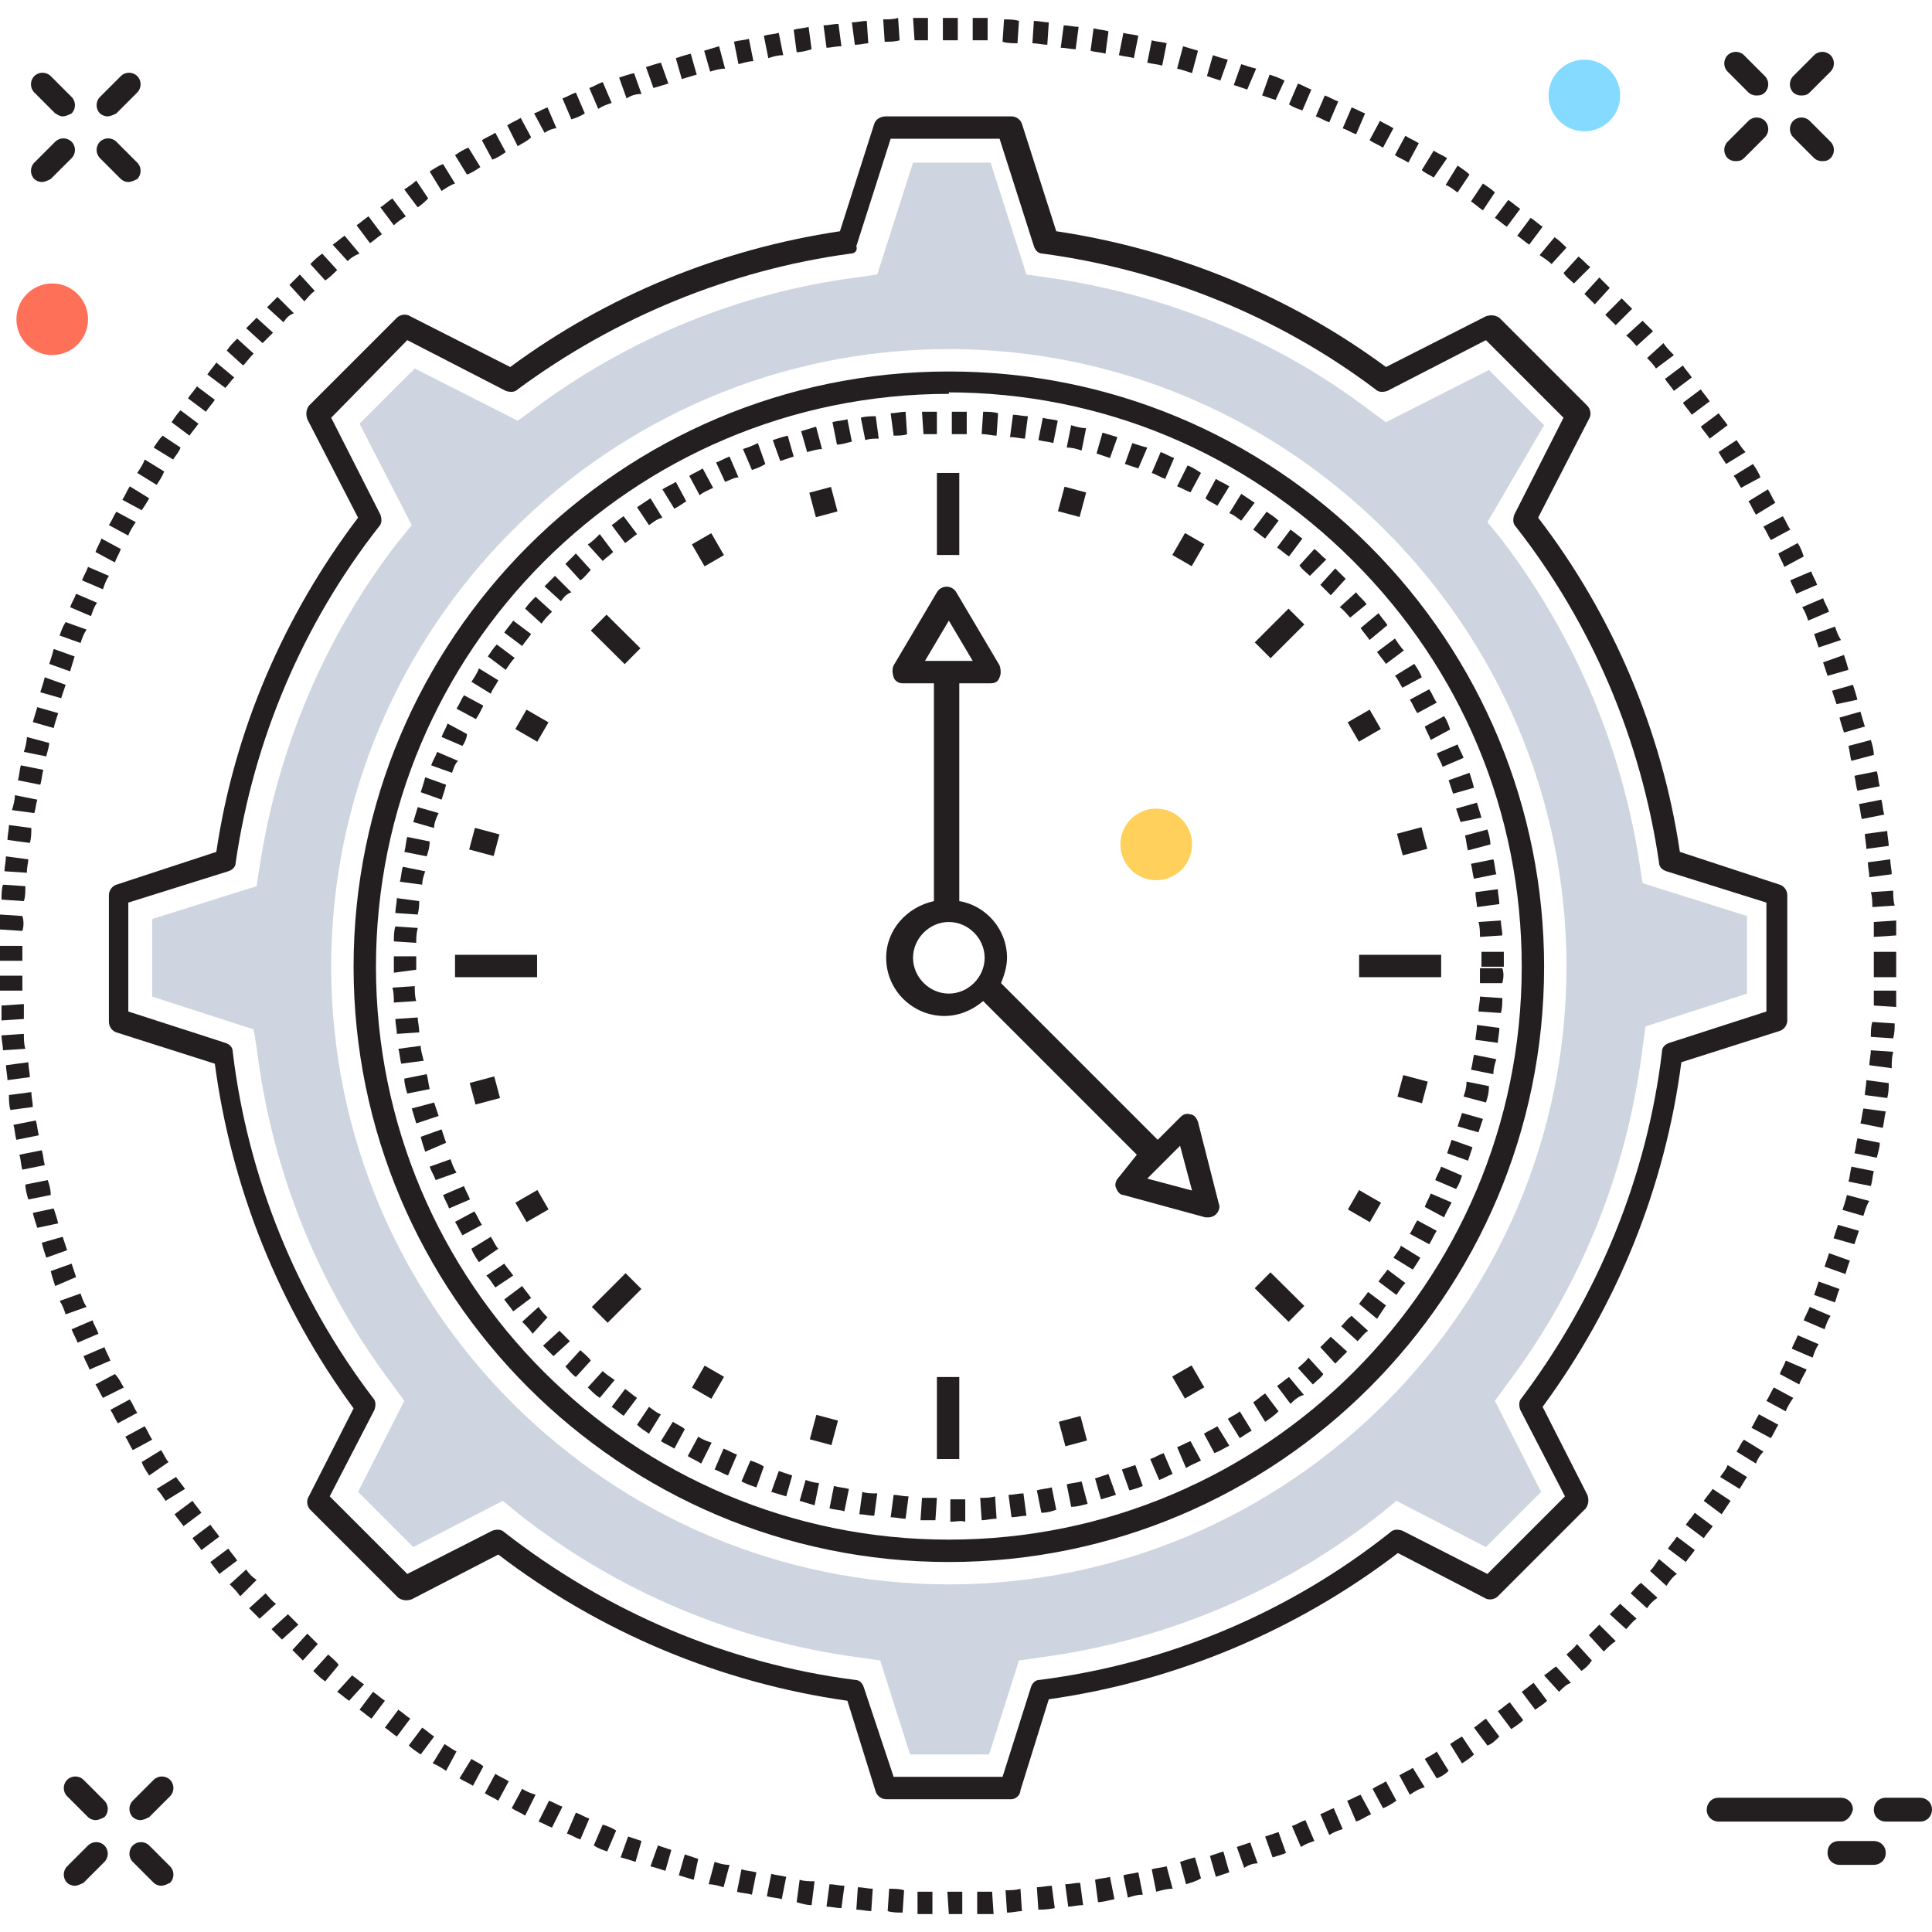 <?xml version="1.0" encoding="utf-8"?>
<!-- Generator: Adobe Illustrator 18.0.0, SVG Export Plug-In . SVG Version: 6.00 Build 0)  -->
<!DOCTYPE svg PUBLIC "-//W3C//DTD SVG 1.1//EN" "http://www.w3.org/Graphics/SVG/1.1/DTD/svg11.dtd">
<svg version="1.1" id="Layer_1" xmlns="http://www.w3.org/2000/svg" xmlns:xlink="http://www.w3.org/1999/xlink" x="0px" y="0px"
	 viewBox="0 0 129.5 129.5" enable-background="new 0 0 129.5 129.5" xml:space="preserve">
<g>
	<g>
		<g>
			<g>
				<path fill="#231F20" d="M120.7,6.4c-0.2,0-0.4-0.1-0.5-0.2c-0.3-0.3-0.3-0.8,0-1.1l1.4-1.4c0.3-0.3,0.8-0.3,1.1,0
					c0.3,0.3,0.3,0.8,0,1.1l-1.4,1.4C121.1,6.4,120.9,6.4,120.7,6.4z"/>
			</g>
			<g>
				<path fill="#231F20" d="M116.3,10.8c-0.2,0-0.4-0.1-0.5-0.2c-0.3-0.3-0.3-0.8,0-1.1l1.4-1.4c0.3-0.3,0.8-0.3,1.1,0
					c0.3,0.3,0.3,0.8,0,1.1l-1.4,1.4C116.7,10.8,116.5,10.8,116.3,10.8z"/>
			</g>
			<g>
				<path fill="#231F20" d="M122.1,10.8c-0.2,0-0.4-0.1-0.5-0.2l-1.4-1.4c-0.3-0.3-0.3-0.8,0-1.1c0.3-0.3,0.8-0.3,1.1,0l1.4,1.4
					c0.3,0.3,0.3,0.8,0,1.1C122.5,10.8,122.3,10.8,122.1,10.8z"/>
			</g>
			<g>
				<path fill="#231F20" d="M117.7,6.4c-0.2,0-0.4-0.1-0.5-0.2l-1.4-1.4c-0.3-0.3-0.3-0.8,0-1.1c0.3-0.3,0.8-0.3,1.1,0l1.4,1.4
					c0.3,0.3,0.3,0.8,0,1.1C118.1,6.4,117.9,6.4,117.7,6.4z"/>
			</g>
		</g>
		<g>
			<g>
				<path fill="#231F20" d="M9.4,122c-0.2,0-0.4-0.1-0.5-0.2c-0.3-0.3-0.3-0.8,0-1.1l1.4-1.4c0.3-0.3,0.8-0.3,1.1,0
					c0.3,0.3,0.3,0.8,0,1.1l-1.4,1.4C9.8,121.9,9.6,122,9.4,122z"/>
			</g>
			<g>
				<path fill="#231F20" d="M5,126.4c-0.2,0-0.4-0.1-0.5-0.2c-0.3-0.3-0.3-0.8,0-1.1l1.4-1.4c0.3-0.3,0.8-0.3,1.1,0
					c0.3,0.3,0.3,0.8,0,1.1l-1.4,1.4C5.4,126.3,5.2,126.4,5,126.4z"/>
			</g>
			<g>
				<path fill="#231F20" d="M10.8,126.4c-0.2,0-0.4-0.1-0.5-0.2l-1.4-1.4c-0.3-0.3-0.3-0.8,0-1.1c0.3-0.3,0.8-0.3,1.1,0l1.4,1.4
					c0.3,0.3,0.3,0.8,0,1.1C11.2,126.3,11,126.4,10.8,126.4z"/>
			</g>
			<g>
				<path fill="#231F20" d="M6.4,122c-0.2,0-0.4-0.1-0.5-0.2l-1.4-1.4c-0.3-0.3-0.3-0.8,0-1.1c0.3-0.3,0.8-0.3,1.1,0l1.4,1.4
					c0.3,0.3,0.3,0.8,0,1.1C6.8,121.9,6.6,122,6.4,122z"/>
			</g>
		</g>
		<g>
			<g>
				<path fill="#231F20" d="M7.2,7.8C7,7.8,6.8,7.7,6.7,7.6c-0.3-0.3-0.3-0.8,0-1.1l1.4-1.4c0.3-0.3,0.8-0.3,1.1,0
					c0.3,0.3,0.3,0.8,0,1.1L7.8,7.6C7.6,7.7,7.4,7.8,7.2,7.8z"/>
			</g>
			<g>
				<path fill="#231F20" d="M2.8,12.2c-0.2,0-0.4-0.1-0.5-0.2c-0.3-0.3-0.3-0.8,0-1.1l1.4-1.4c0.3-0.3,0.8-0.3,1.1,0
					c0.3,0.3,0.3,0.8,0,1.1L3.4,12C3.2,12.1,3,12.2,2.8,12.2z"/>
			</g>
			<g>
				<path fill="#231F20" d="M8.6,12.2c-0.2,0-0.4-0.1-0.5-0.2l-1.4-1.4c-0.3-0.3-0.3-0.8,0-1.1c0.3-0.3,0.8-0.3,1.1,0l1.4,1.4
					c0.3,0.3,0.3,0.8,0,1.1C9,12.1,8.8,12.2,8.6,12.2z"/>
			</g>
			<g>
				<path fill="#231F20" d="M4.2,7.8C4,7.8,3.9,7.7,3.7,7.6L2.3,6.2C2,5.9,2,5.4,2.3,5.1c0.3-0.3,0.8-0.3,1.1,0l1.4,1.4
					c0.3,0.3,0.3,0.8,0,1.1C4.6,7.7,4.4,7.8,4.2,7.8z"/>
			</g>
		</g>
		<g>
			<circle fill="#84DBFF" cx="106.2" cy="6.4" r="2.4"/>
		</g>
		<g>
			<circle fill="#FF7058" cx="3.5" cy="21.4" r="2.4"/>
		</g>
		<g>
			<circle fill="#FFD05B" cx="77.5" cy="56.6" r="2.4"/>
		</g>
		<g>
			<g>
				<g>
					<path fill="#231F20" d="M123.4,122.1h-8.2c-0.4,0-0.8-0.3-0.8-0.8c0-0.4,0.3-0.8,0.8-0.8h8.2c0.4,0,0.8,0.3,0.8,0.8
						C124.1,121.7,123.8,122.1,123.4,122.1z"/>
				</g>
				<g>
					<path fill="#231F20" d="M128.7,122.1h-2.3c-0.4,0-0.8-0.3-0.8-0.8c0-0.4,0.3-0.8,0.8-0.8h2.3c0.4,0,0.8,0.3,0.8,0.8
						C129.5,121.7,129.2,122.1,128.7,122.1z"/>
				</g>
				<g>
					<path fill="#231F20" d="M125.6,125h-2.3c-0.4,0-0.8-0.3-0.8-0.8s0.3-0.8,0.8-0.8h2.3c0.4,0,0.8,0.3,0.8,0.8S126,125,125.6,125z
						"/>
				</g>
			</g>
		</g>
		<g>
			<path fill="#231F20" d="M63.7,102l0-1.5c0.3,0,0.7,0,1,0l0,1.5C64.4,101.9,64.1,102,63.7,102z M62.7,101.9c-0.3,0-0.7,0-1,0
				l0.1-1.5c0.3,0,0.7,0,1,0L62.7,101.9z M65.8,101.9l-0.1-1.5c0.3,0,0.7,0,1-0.1l0.1,1.5C66.4,101.8,66.1,101.9,65.8,101.9z
				 M60.7,101.8c-0.3,0-0.7-0.1-1-0.1l0.2-1.5c0.3,0,0.6,0.1,1,0.1L60.7,101.8z M67.8,101.7l-0.2-1.5c0.3,0,0.7-0.1,1-0.1l0.2,1.5
				C68.5,101.6,68.1,101.7,67.8,101.7z M58.6,101.6c-0.3,0-0.7-0.1-1-0.1l0.2-1.5c0.3,0.1,0.6,0.1,1,0.1L58.6,101.6z M69.8,101.4
				l-0.3-1.5c0.3-0.1,0.6-0.1,1-0.2l0.3,1.5C70.5,101.3,70.2,101.4,69.8,101.4z M56.6,101.3c-0.3-0.1-0.7-0.1-1-0.2l0.3-1.5
				c0.3,0.1,0.6,0.1,1,0.2L56.6,101.3z M71.8,101l-0.3-1.5c0.3-0.1,0.6-0.1,1-0.2l0.4,1.5C72.5,100.9,72.2,101,71.8,101z
				 M54.6,100.9c-0.3-0.1-0.7-0.2-1-0.3l0.4-1.4c0.3,0.1,0.6,0.2,0.9,0.2L54.6,100.9z M73.8,100.5l-0.4-1.4c0.3-0.1,0.6-0.2,0.9-0.3
				l0.5,1.4C74.5,100.3,74.1,100.4,73.8,100.5z M52.7,100.3c-0.3-0.1-0.7-0.2-1-0.3l0.5-1.4c0.3,0.1,0.6,0.2,0.9,0.3L52.7,100.3z
				 M75.7,99.9l-0.5-1.4c0.3-0.1,0.6-0.2,0.9-0.3l0.5,1.4C76.4,99.7,76.1,99.8,75.7,99.9z M50.7,99.7c-0.3-0.1-0.6-0.2-1-0.4
				l0.6-1.4c0.3,0.1,0.6,0.2,0.9,0.4L50.7,99.7z M77.7,99.2l-0.6-1.4c0.3-0.1,0.6-0.3,0.9-0.4l0.6,1.4C78.3,98.9,78,99.1,77.7,99.2z
				 M48.8,98.9c-0.3-0.1-0.6-0.3-0.9-0.4l0.6-1.4c0.3,0.1,0.6,0.3,0.9,0.4L48.8,98.9z M79.5,98.4L78.9,97c0.3-0.1,0.6-0.3,0.9-0.4
				l0.7,1.3C80.1,98.1,79.8,98.2,79.5,98.4z M47,98.1c-0.3-0.2-0.6-0.3-0.9-0.5l0.7-1.3c0.3,0.2,0.6,0.3,0.9,0.4L47,98.1z
				 M81.4,97.4l-0.7-1.3c0.3-0.2,0.6-0.3,0.9-0.5l0.8,1.3C82,97.1,81.7,97.3,81.4,97.4z M45.2,97.1c-0.3-0.2-0.6-0.3-0.9-0.5
				l0.8-1.3c0.3,0.2,0.6,0.3,0.8,0.5L45.2,97.1z M83.1,96.4l-0.8-1.3c0.3-0.2,0.6-0.3,0.8-0.5l0.8,1.3C83.7,96,83.4,96.2,83.1,96.4z
				 M43.5,96.1c-0.3-0.2-0.6-0.4-0.8-0.6l0.8-1.2c0.3,0.2,0.5,0.4,0.8,0.5L43.5,96.1z M84.8,95.3L84,94c0.3-0.2,0.5-0.4,0.8-0.6
				l0.9,1.2C85.4,94.9,85.1,95.1,84.8,95.3z M41.8,94.9c-0.3-0.2-0.5-0.4-0.8-0.6l0.9-1.2c0.3,0.2,0.5,0.4,0.8,0.6L41.8,94.9z
				 M86.5,94.1l-0.9-1.2c0.3-0.2,0.5-0.4,0.8-0.6l1,1.2C87,93.6,86.7,93.9,86.5,94.1z M40.2,93.7c-0.3-0.2-0.5-0.4-0.8-0.7l1-1.1
				c0.2,0.2,0.5,0.4,0.8,0.6L40.2,93.7z M88,92.8l-1-1.1c0.2-0.2,0.5-0.4,0.7-0.7l1,1.1C88.6,92.3,88.3,92.5,88,92.8z M38.6,92.3
				c-0.3-0.2-0.5-0.5-0.7-0.7l1-1.1c0.2,0.2,0.5,0.4,0.7,0.7L38.6,92.3z M89.5,91.4l-1-1.1c0.2-0.2,0.5-0.5,0.7-0.7l1.1,1
				C90,90.9,89.8,91.1,89.5,91.4z M37.1,90.9c-0.2-0.2-0.5-0.5-0.7-0.7l1.1-1c0.2,0.2,0.5,0.5,0.7,0.7L37.1,90.9z M91,89.9l-1.1-1
				c0.2-0.2,0.4-0.5,0.7-0.7l1.1,1C91.4,89.4,91.2,89.7,91,89.9z M35.7,89.4c-0.2-0.3-0.4-0.5-0.7-0.8l1.1-1
				c0.2,0.3,0.4,0.5,0.6,0.7L35.7,89.4z M92.3,88.4l-1.2-1c0.2-0.3,0.4-0.5,0.6-0.8l1.2,0.9C92.7,87.8,92.5,88.1,92.3,88.4z
				 M34.4,87.9c-0.2-0.3-0.4-0.5-0.6-0.8l1.2-0.9c0.2,0.3,0.4,0.5,0.6,0.8L34.4,87.9z M93.6,86.8l-1.2-0.9c0.2-0.3,0.4-0.5,0.6-0.8
				l1.2,0.9C94,86.2,93.8,86.5,93.6,86.8z M33.2,86.3c-0.2-0.3-0.4-0.6-0.6-0.8l1.2-0.8c0.2,0.3,0.4,0.5,0.6,0.8L33.2,86.3z
				 M94.7,85.1l-1.3-0.8c0.2-0.3,0.4-0.5,0.5-0.8l1.3,0.8C95.1,84.5,94.9,84.8,94.7,85.1z M32.1,84.6c-0.2-0.3-0.4-0.6-0.5-0.9
				l1.3-0.8c0.2,0.3,0.3,0.6,0.5,0.8L32.1,84.6z M95.8,83.4l-1.3-0.7c0.2-0.3,0.3-0.6,0.5-0.9l1.3,0.7C96.1,82.8,96,83.1,95.8,83.4z
				 M31,82.8c-0.2-0.3-0.3-0.6-0.5-0.9l1.3-0.7c0.2,0.3,0.3,0.6,0.5,0.9L31,82.8z M96.8,81.6l-1.3-0.7c0.1-0.3,0.3-0.6,0.4-0.9
				l1.4,0.6C97.1,81,96.9,81.3,96.8,81.6z M30.1,81c-0.1-0.3-0.3-0.6-0.4-0.9l1.4-0.6c0.1,0.3,0.3,0.6,0.4,0.9L30.1,81z M97.6,79.7
				l-1.4-0.6c0.1-0.3,0.3-0.6,0.4-0.9l1.4,0.6C97.9,79.1,97.8,79.4,97.6,79.7z M29.2,79.1c-0.1-0.3-0.3-0.6-0.4-0.9l1.4-0.5
				c0.1,0.3,0.2,0.6,0.4,0.9L29.2,79.1z M98.4,77.8L97,77.3c0.1-0.3,0.2-0.6,0.3-0.9l1.4,0.5C98.6,77.2,98.5,77.5,98.4,77.8z
				 M28.5,77.2c-0.1-0.3-0.2-0.6-0.3-1l1.4-0.5c0.1,0.3,0.2,0.6,0.3,0.9L28.5,77.2z M99.1,75.9l-1.4-0.4c0.1-0.3,0.2-0.6,0.3-0.9
				l1.4,0.4C99.3,75.3,99.2,75.6,99.1,75.9z M27.9,75.3c-0.1-0.3-0.2-0.7-0.3-1l1.5-0.4c0.1,0.3,0.2,0.6,0.3,0.9L27.9,75.3z
				 M99.6,73.9l-1.5-0.4c0.1-0.3,0.2-0.6,0.2-1l1.5,0.3C99.8,73.3,99.7,73.6,99.6,73.9z M27.3,73.3c-0.1-0.3-0.2-0.7-0.2-1l1.5-0.3
				c0.1,0.3,0.1,0.6,0.2,1L27.3,73.3z M100.1,72l-1.5-0.3c0.1-0.3,0.1-0.6,0.2-1l1.5,0.3C100.2,71.3,100.1,71.6,100.1,72z
				 M26.9,71.3c-0.1-0.3-0.1-0.7-0.2-1l1.5-0.2c0,0.3,0.1,0.6,0.2,1L26.9,71.3z M100.4,69.9l-1.5-0.2c0-0.3,0.1-0.6,0.1-1l1.5,0.2
				C100.5,69.3,100.4,69.6,100.4,69.9z M26.6,69.3c0-0.3-0.1-0.7-0.1-1l1.5-0.1c0,0.3,0.1,0.6,0.1,1L26.6,69.3z M100.6,67.9
				l-1.5-0.1c0-0.3,0.1-0.6,0.1-1l1.5,0.1C100.7,67.2,100.7,67.6,100.6,67.9z M26.4,67.2c0-0.3,0-0.7-0.1-1l1.5-0.1
				c0,0.3,0,0.7,0.1,1L26.4,67.2z M100.7,65.9l-1.5,0c0-0.3,0-0.7,0-1h1.5C100.8,65.2,100.8,65.5,100.7,65.9z M26.4,65.2l0-0.5
				l0-0.6l1.5,0l0,0.5l0,0.4L26.4,65.2z M100.8,64.8h-1.5c0-0.3,0-0.7,0-1l1.5,0C100.8,64.1,100.8,64.4,100.8,64.8z M27.9,63.2
				l-1.5-0.1c0-0.3,0-0.7,0.1-1l1.5,0.1C27.9,62.6,27.9,62.9,27.9,63.2z M99.2,62.8c0-0.3,0-0.7-0.1-1l1.5-0.1c0,0.3,0.1,0.7,0.1,1
				L99.2,62.8z M28,61.3l-1.5-0.1c0-0.3,0.1-0.7,0.1-1l1.5,0.2C28.1,60.6,28.1,60.9,28,61.3z M99,60.8c0-0.3-0.1-0.6-0.1-1l1.5-0.2
				c0,0.3,0.1,0.7,0.1,1L99,60.8z M28.3,59.3l-1.5-0.2c0.1-0.3,0.1-0.7,0.2-1l1.5,0.3C28.4,58.7,28.3,59,28.3,59.3z M98.8,58.9
				c-0.1-0.3-0.1-0.6-0.2-1l1.5-0.3c0.1,0.3,0.1,0.7,0.2,1L98.8,58.9z M28.6,57.4l-1.5-0.3c0.1-0.3,0.1-0.7,0.2-1l1.5,0.3
				C28.8,56.8,28.7,57.1,28.6,57.4z M98.4,57c-0.1-0.3-0.1-0.6-0.2-1l1.5-0.4c0.1,0.3,0.2,0.7,0.2,1L98.4,57z M29.1,55.5l-1.4-0.4
				c0.1-0.3,0.2-0.7,0.3-1l1.4,0.4C29.2,54.9,29.1,55.2,29.1,55.5z M97.9,55.1c-0.1-0.3-0.2-0.6-0.3-0.9l1.4-0.4
				c0.1,0.3,0.2,0.7,0.3,1L97.9,55.1z M29.6,53.6l-1.4-0.5c0.1-0.3,0.2-0.6,0.3-1l1.4,0.5C29.8,53,29.7,53.3,29.6,53.6z M97.4,53.2
				c-0.1-0.3-0.2-0.6-0.3-0.9l1.4-0.5c0.1,0.3,0.2,0.6,0.3,1L97.4,53.2z M30.3,51.8l-1.4-0.5c0.1-0.3,0.3-0.6,0.4-0.9l1.4,0.6
				C30.5,51.2,30.4,51.5,30.3,51.8z M96.7,51.4c-0.1-0.3-0.3-0.6-0.4-0.9l1.4-0.6c0.1,0.3,0.3,0.6,0.4,0.9L96.7,51.4z M31,50
				l-1.4-0.6c0.1-0.3,0.3-0.6,0.4-0.9l1.3,0.7C31.3,49.4,31.2,49.7,31,50z M95.9,49.6c-0.1-0.3-0.3-0.6-0.4-0.9l1.3-0.7
				c0.2,0.3,0.3,0.6,0.4,0.9L95.9,49.6z M31.9,48.2l-1.3-0.7c0.2-0.3,0.3-0.6,0.5-0.9l1.3,0.7C32.2,47.7,32.1,47.9,31.9,48.2z
				 M95,47.8c-0.2-0.3-0.3-0.6-0.5-0.9l1.3-0.7c0.2,0.3,0.3,0.6,0.5,0.9L95,47.8z M32.9,46.5l-1.3-0.8c0.2-0.3,0.4-0.6,0.5-0.9
				l1.3,0.8C33.2,46,33,46.2,32.9,46.5z M94,46.1c-0.2-0.3-0.3-0.6-0.5-0.8l1.3-0.8c0.2,0.3,0.4,0.6,0.5,0.9L94,46.1z M33.9,44.9
				L32.7,44c0.2-0.3,0.4-0.6,0.6-0.8l1.2,0.9C34.3,44.3,34.1,44.6,33.9,44.9z M92.9,44.5c-0.2-0.3-0.4-0.5-0.6-0.8l1.2-0.9
				c0.2,0.3,0.4,0.6,0.6,0.8L92.9,44.5z M35,43.3l-1.2-0.9c0.2-0.3,0.4-0.5,0.6-0.8l1.2,0.9C35.4,42.8,35.2,43,35,43.3z M91.8,42.9
				c-0.2-0.3-0.4-0.5-0.6-0.8l1.2-1c0.2,0.3,0.4,0.5,0.6,0.8L91.8,42.9z M36.3,41.8l-1.1-1c0.2-0.3,0.4-0.5,0.7-0.8l1.1,1
				C36.7,41.3,36.5,41.5,36.3,41.8z M90.5,41.4c-0.2-0.2-0.4-0.5-0.7-0.7l1.1-1c0.2,0.3,0.5,0.5,0.7,0.8L90.5,41.4z M37.6,40.3
				l-1.1-1c0.2-0.2,0.5-0.5,0.7-0.7l1.1,1.1C38,39.8,37.8,40,37.6,40.3z M89.2,39.9c-0.2-0.2-0.5-0.5-0.7-0.7l1-1.1
				c0.2,0.2,0.5,0.5,0.7,0.7L89.2,39.9z M38.9,38.9l-1-1.1c0.2-0.2,0.5-0.5,0.7-0.7l1,1.1C39.4,38.4,39.2,38.7,38.9,38.9z
				 M87.8,38.6c-0.2-0.2-0.5-0.4-0.7-0.7l1-1.1c0.3,0.2,0.5,0.5,0.8,0.7L87.8,38.6z M40.4,37.6l-1-1.1c0.3-0.2,0.5-0.4,0.8-0.7
				l0.9,1.2C40.9,37.2,40.6,37.4,40.4,37.6z M86.4,37.3c-0.3-0.2-0.5-0.4-0.8-0.6l0.9-1.2c0.3,0.2,0.5,0.4,0.8,0.6L86.4,37.3z
				 M41.9,36.4L41,35.2c0.3-0.2,0.5-0.4,0.8-0.6l0.9,1.2C42.4,36,42.2,36.2,41.9,36.4z M84.8,36.1c-0.3-0.2-0.5-0.4-0.8-0.6l0.9-1.2
				c0.3,0.2,0.6,0.4,0.8,0.6L84.8,36.1z M43.5,35.2L42.7,34c0.3-0.2,0.6-0.4,0.9-0.6l0.8,1.3C44,34.8,43.8,35,43.5,35.2z M83.2,34.9
				c-0.3-0.2-0.5-0.4-0.8-0.5l0.8-1.3c0.3,0.2,0.6,0.4,0.9,0.6L83.2,34.9z M45.2,34.1l-0.8-1.3c0.3-0.2,0.6-0.3,0.9-0.5l0.7,1.3
				C45.7,33.8,45.4,34,45.2,34.1z M81.6,33.9c-0.3-0.2-0.6-0.3-0.8-0.5l0.7-1.3c0.3,0.2,0.6,0.3,0.9,0.5L81.6,33.9z M46.9,33.2
				l-0.7-1.3c0.3-0.2,0.6-0.3,0.9-0.5l0.7,1.3C47.4,32.9,47.1,33,46.9,33.2z M79.8,33c-0.3-0.1-0.6-0.3-0.9-0.4l0.7-1.4
				c0.3,0.1,0.6,0.3,0.9,0.5L79.8,33z M48.6,32.3L48,31c0.3-0.1,0.6-0.3,0.9-0.4l0.6,1.4C49.2,32,48.9,32.2,48.6,32.3z M78.1,32.1
				c-0.3-0.1-0.6-0.3-0.9-0.4l0.6-1.4c0.3,0.1,0.6,0.3,0.9,0.4L78.1,32.1z M50.4,31.5l-0.6-1.4c0.3-0.1,0.6-0.2,1-0.4l0.5,1.4
				C51,31.3,50.7,31.4,50.4,31.5z M76.3,31.4c-0.3-0.1-0.6-0.2-0.9-0.3l0.5-1.4c0.3,0.1,0.6,0.2,1,0.3L76.3,31.4z M52.3,30.9
				l-0.5-1.4c0.3-0.1,0.6-0.2,1-0.3l0.4,1.4C52.9,30.7,52.6,30.8,52.3,30.9z M74.4,30.7c-0.3-0.1-0.6-0.2-0.9-0.3l0.4-1.4
				c0.3,0.1,0.7,0.2,1,0.3L74.4,30.7z M54.1,30.3l-0.4-1.4c0.3-0.1,0.7-0.2,1-0.3l0.4,1.5C54.8,30.1,54.5,30.2,54.1,30.3z
				 M72.5,30.2c-0.3-0.1-0.6-0.2-1-0.2l0.3-1.5c0.3,0.1,0.7,0.2,1,0.2L72.5,30.2z M56.1,29.8l-0.3-1.5c0.3-0.1,0.7-0.1,1-0.2
				l0.3,1.5C56.7,29.7,56.4,29.8,56.1,29.8z M70.6,29.7c-0.3-0.1-0.6-0.1-1-0.2l0.3-1.5c0.3,0.1,0.7,0.1,1,0.2L70.6,29.7z M58,29.5
				L57.7,28c0.3-0.1,0.7-0.1,1-0.1l0.2,1.5C58.6,29.4,58.3,29.4,58,29.5z M68.7,29.4c-0.3,0-0.6-0.1-1-0.1l0.2-1.5
				c0.3,0,0.7,0.1,1,0.1L68.7,29.4z M59.9,29.2l-0.2-1.5c0.3,0,0.7-0.1,1-0.1l0.1,1.5C60.6,29.2,60.2,29.2,59.9,29.2z M66.8,29.2
				c-0.3,0-0.6-0.1-1-0.1l0.1-1.5c0.3,0,0.7,0,1,0.1L66.8,29.2z M61.9,29.1l-0.1-1.5c0.3,0,0.7,0,1,0l0,1.5
				C62.5,29.1,62.2,29.1,61.9,29.1z M64.8,29.1c-0.3,0-0.7,0-1,0l0-1.5c0.3,0,0.7,0,1,0L64.8,29.1z"/>
		</g>
		<g>
			<path fill="#231F20" d="M63.6,128.3l-0.1-1.5h0.1c0.3,0,0.6,0,0.9,0l0,1.5C64.2,128.3,63.9,128.3,63.6,128.3z M62.5,128.3
				c-0.3,0-0.7,0-1,0l0-1.5c0.3,0,0.7,0,1,0L62.5,128.3z M65.5,128.3l0-1.5c0.3,0,0.7,0,1,0l0.1,1.5
				C66.2,128.3,65.9,128.3,65.5,128.3z M60.5,128.2c-0.3,0-0.7,0-1-0.1l0.1-1.5c0.3,0,0.7,0,1,0.1L60.5,128.2z M67.5,128.2l-0.1-1.5
				c0.3,0,0.7,0,1-0.1l0.1,1.5C68.2,128.1,67.9,128.2,67.5,128.2z M58.4,128.1c-0.3,0-0.7-0.1-1-0.1l0.1-1.5c0.3,0,0.7,0.1,1,0.1
				L58.4,128.1z M69.6,128l-0.1-1.5c0.3,0,0.7-0.1,1-0.1l0.2,1.5C70.2,128,69.9,128,69.6,128z M56.4,127.9c-0.3,0-0.7-0.1-1-0.1
				l0.2-1.5c0.3,0,0.7,0.1,1,0.1L56.4,127.9z M71.6,127.8l-0.2-1.5c0.3,0,0.7-0.1,1-0.1l0.2,1.5C72.2,127.7,71.9,127.8,71.6,127.8z
				 M54.4,127.7c-0.3,0-0.7-0.1-1-0.2l0.2-1.5c0.3,0.1,0.7,0.1,1,0.1L54.4,127.7z M73.6,127.5l-0.2-1.5c0.3-0.1,0.7-0.1,1-0.2
				l0.3,1.5C74.2,127.4,73.9,127.5,73.6,127.5z M52.4,127.3c-0.3-0.1-0.7-0.1-1-0.2l0.3-1.5c0.3,0.1,0.6,0.1,1,0.2L52.4,127.3z
				 M75.6,127.2l-0.3-1.5c0.3-0.1,0.6-0.1,1-0.2l0.3,1.5C76.2,127,75.9,127.1,75.6,127.2z M50.4,127c-0.3-0.1-0.7-0.1-1-0.2l0.3-1.5
				c0.3,0.1,0.6,0.1,1,0.2L50.4,127z M77.5,126.8l-0.3-1.5c0.3-0.1,0.6-0.1,1-0.2l0.4,1.5C78.2,126.6,77.9,126.7,77.5,126.8z
				 M48.5,126.5c-0.3-0.1-0.7-0.2-1-0.2l0.4-1.5c0.3,0.1,0.6,0.2,1,0.2L48.5,126.5z M79.5,126.3l-0.4-1.5c0.3-0.1,0.6-0.2,1-0.3
				l0.4,1.4C80.2,126.1,79.8,126.2,79.5,126.3z M46.5,126c-0.3-0.1-0.7-0.2-1-0.3l0.4-1.4c0.3,0.1,0.6,0.2,0.9,0.3L46.5,126z
				 M81.5,125.8l-0.4-1.4c0.3-0.1,0.6-0.2,0.9-0.3l0.4,1.4C82.1,125.6,81.8,125.7,81.5,125.8z M44.6,125.4c-0.3-0.1-0.6-0.2-1-0.3
				l0.5-1.4c0.3,0.1,0.6,0.2,0.9,0.3L44.6,125.4z M83.4,125.2l-0.5-1.4c0.3-0.1,0.6-0.2,0.9-0.3l0.5,1.4
				C84,124.9,83.7,125,83.4,125.2z M42.6,124.8c-0.3-0.1-0.6-0.2-1-0.3l0.5-1.4c0.3,0.1,0.6,0.2,0.9,0.3L42.6,124.8z M85.3,124.5
				l-0.5-1.4c0.3-0.1,0.6-0.2,0.9-0.3l0.5,1.4C86,124.3,85.6,124.4,85.3,124.5z M40.7,124.1c-0.3-0.1-0.6-0.2-0.9-0.4l0.6-1.4
				c0.3,0.1,0.6,0.2,0.9,0.4L40.7,124.1z M87.2,123.8l-0.6-1.4c0.3-0.1,0.6-0.3,0.9-0.4l0.6,1.4C87.8,123.5,87.5,123.6,87.2,123.8z
				 M38.9,123.3c-0.3-0.1-0.6-0.3-0.9-0.4l0.6-1.4c0.3,0.1,0.6,0.3,0.9,0.4L38.9,123.3z M89.1,123l-0.6-1.4c0.3-0.1,0.6-0.3,0.9-0.4
				l0.6,1.4C89.7,122.7,89.4,122.8,89.1,123z M37,122.5c-0.3-0.1-0.6-0.3-0.9-0.4l0.7-1.4c0.3,0.1,0.6,0.3,0.9,0.4L37,122.5z
				 M90.9,122.1l-0.6-1.4c0.3-0.1,0.6-0.3,0.9-0.4l0.7,1.3C91.5,121.8,91.2,122,90.9,122.1z M35.2,121.7c-0.3-0.2-0.6-0.3-0.9-0.5
				l0.7-1.3c0.3,0.2,0.6,0.3,0.9,0.4L35.2,121.7z M92.7,121.2l-0.7-1.3c0.3-0.2,0.6-0.3,0.9-0.5l0.7,1.3
				C93.3,120.9,93,121.1,92.7,121.2z M33.4,120.7c-0.3-0.2-0.6-0.3-0.9-0.5l0.7-1.3c0.3,0.2,0.6,0.3,0.9,0.5L33.4,120.7z
				 M94.5,120.3l-0.7-1.3c0.3-0.2,0.6-0.3,0.9-0.5l0.8,1.3C95.1,119.9,94.8,120.1,94.5,120.3z M31.7,119.7c-0.3-0.2-0.6-0.3-0.9-0.5
				l0.8-1.3c0.3,0.2,0.6,0.3,0.8,0.5L31.7,119.7z M96.3,119.2l-0.8-1.3c0.3-0.2,0.6-0.3,0.8-0.5l0.8,1.3
				C96.9,118.9,96.6,119.1,96.3,119.2z M29.9,118.7c-0.3-0.2-0.6-0.4-0.9-0.5l0.8-1.3c0.3,0.2,0.6,0.4,0.8,0.5L29.9,118.7z
				 M98,118.2l-0.8-1.3c0.3-0.2,0.6-0.4,0.8-0.5l0.8,1.2C98.6,117.8,98.3,118,98,118.2z M28.2,117.6c-0.3-0.2-0.6-0.4-0.8-0.6
				l0.9-1.2c0.3,0.2,0.5,0.4,0.8,0.6L28.2,117.6z M99.7,117l-0.9-1.2c0.3-0.2,0.5-0.4,0.8-0.6l0.9,1.2
				C100.2,116.7,100,116.9,99.7,117z M26.6,116.4c-0.3-0.2-0.5-0.4-0.8-0.6l0.9-1.2c0.3,0.2,0.5,0.4,0.8,0.6L26.6,116.4z
				 M101.3,115.9l-0.9-1.2c0.3-0.2,0.5-0.4,0.8-0.6l0.9,1.2C101.9,115.5,101.6,115.7,101.3,115.9z M24.9,115.2
				c-0.3-0.2-0.5-0.4-0.8-0.6l0.9-1.2c0.3,0.2,0.5,0.4,0.8,0.6L24.9,115.2z M102.9,114.6l-0.9-1.2c0.3-0.2,0.5-0.4,0.8-0.6l0.9,1.2
				C103.5,114.2,103.2,114.4,102.9,114.6z M23.4,114c-0.3-0.2-0.5-0.4-0.8-0.6l1-1.1c0.3,0.2,0.5,0.4,0.8,0.6L23.4,114z
				 M104.5,113.4l-1-1.1c0.3-0.2,0.5-0.4,0.8-0.6l1,1.1C105,112.9,104.8,113.1,104.5,113.4z M21.8,112.7c-0.3-0.2-0.5-0.4-0.8-0.7
				l1-1.1c0.2,0.2,0.5,0.4,0.7,0.7L21.8,112.7z M106,112l-1-1.1c0.2-0.2,0.5-0.4,0.7-0.7l1,1.1C106.5,111.6,106.3,111.8,106,112z
				 M20.3,111.3c-0.2-0.2-0.5-0.5-0.7-0.7l1-1.1c0.2,0.2,0.5,0.5,0.7,0.7L20.3,111.3z M107.5,110.7l-1-1.1c0.2-0.2,0.5-0.5,0.7-0.7
				l1.1,1.1C108,110.2,107.8,110.4,107.5,110.7z M18.9,109.9c-0.2-0.2-0.5-0.5-0.7-0.7l1.1-1c0.2,0.2,0.5,0.5,0.7,0.7L18.9,109.9z
				 M109,109.2l-1.1-1c0.2-0.2,0.5-0.5,0.7-0.7l1.1,1C109.4,108.7,109.2,109,109,109.2z M17.4,108.5c-0.2-0.2-0.5-0.5-0.7-0.7l1.1-1
				c0.2,0.2,0.4,0.5,0.7,0.7L17.4,108.5z M110.4,107.8l-1.1-1c0.2-0.2,0.4-0.5,0.7-0.7l1.1,1C110.8,107.3,110.6,107.5,110.4,107.8z
				 M16.1,107c-0.2-0.3-0.4-0.5-0.7-0.8l1.1-1c0.2,0.3,0.4,0.5,0.7,0.7L16.1,107z M111.7,106.3l-1.1-1c0.2-0.2,0.4-0.5,0.6-0.8
				l1.2,1C112.1,105.7,111.9,106,111.7,106.3z M14.7,105.5c-0.2-0.3-0.4-0.5-0.6-0.8l1.2-0.9c0.2,0.3,0.4,0.5,0.6,0.8L14.7,105.5z
				 M113,104.7l-1.2-0.9c0.2-0.3,0.4-0.5,0.6-0.8l1.2,0.9C113.4,104.2,113.2,104.4,113,104.7z M13.5,103.9c-0.2-0.3-0.4-0.5-0.6-0.8
				l1.2-0.9c0.2,0.3,0.4,0.5,0.6,0.8L13.5,103.9z M114.2,103.1l-1.2-0.9c0.2-0.3,0.4-0.5,0.6-0.8l1.2,0.9
				C114.6,102.6,114.4,102.8,114.2,103.1z M12.3,102.3c-0.2-0.3-0.4-0.5-0.6-0.8l1.2-0.9c0.2,0.3,0.4,0.5,0.6,0.8L12.3,102.3z
				 M115.4,101.5l-1.2-0.9c0.2-0.3,0.4-0.5,0.6-0.8l1.2,0.8C115.8,100.9,115.6,101.2,115.4,101.5z M11.1,100.6
				c-0.2-0.3-0.4-0.6-0.6-0.8l1.3-0.8c0.2,0.3,0.4,0.5,0.6,0.8L11.1,100.6z M116.6,99.8l-1.3-0.8c0.2-0.3,0.4-0.5,0.5-0.8l1.3,0.8
				C116.9,99.3,116.8,99.5,116.6,99.8z M10,98.9c-0.2-0.3-0.4-0.6-0.5-0.9l1.3-0.8c0.2,0.3,0.3,0.6,0.5,0.8L10,98.9z M117.7,98.1
				l-1.3-0.8c0.2-0.3,0.3-0.6,0.5-0.8l1.3,0.8C118,97.5,117.8,97.8,117.7,98.1z M8.9,97.2c-0.2-0.3-0.3-0.6-0.5-0.9l1.3-0.7
				c0.2,0.3,0.3,0.6,0.5,0.9L8.9,97.2z M118.7,96.4l-1.3-0.7c0.2-0.3,0.3-0.6,0.5-0.9l1.3,0.7C119,95.8,118.9,96.1,118.7,96.4z
				 M7.9,95.4c-0.2-0.3-0.3-0.6-0.5-0.9l1.3-0.7c0.2,0.3,0.3,0.6,0.5,0.9L7.9,95.4z M119.7,94.6l-1.3-0.7c0.2-0.3,0.3-0.6,0.5-0.9
				l1.3,0.7C120,94,119.8,94.3,119.7,94.6z M6.9,93.7c-0.2-0.3-0.3-0.6-0.5-0.9l1.3-0.7C8,92.4,8.1,92.7,8.3,93L6.9,93.7z
				 M120.6,92.8l-1.3-0.7c0.1-0.3,0.3-0.6,0.4-0.9l1.4,0.6C120.9,92.2,120.7,92.5,120.6,92.8z M6,91.8c-0.1-0.3-0.3-0.6-0.4-0.9
				L7,90.3c0.1,0.3,0.3,0.6,0.4,0.9L6,91.8z M121.5,91l-1.4-0.6c0.1-0.3,0.3-0.6,0.4-0.9l1.4,0.6C121.7,90.4,121.6,90.7,121.5,91z
				 M5.2,90c-0.1-0.3-0.3-0.6-0.4-0.9l1.4-0.6c0.1,0.3,0.3,0.6,0.4,0.9L5.2,90z M122.3,89.1l-1.4-0.6c0.1-0.3,0.3-0.6,0.4-0.9
				l1.4,0.6C122.5,88.5,122.4,88.8,122.3,89.1z M4.4,88.1c-0.1-0.3-0.2-0.6-0.4-0.9l1.4-0.5c0.1,0.3,0.2,0.6,0.4,0.9L4.4,88.1z
				 M123,87.3l-1.4-0.5c0.1-0.3,0.2-0.6,0.3-0.9l1.4,0.5C123.2,86.6,123.1,87,123,87.3z M3.7,86.2c-0.1-0.3-0.2-0.6-0.3-1l1.4-0.5
				c0.1,0.3,0.2,0.6,0.3,0.9L3.7,86.2z M123.7,85.4l-1.4-0.5c0.1-0.3,0.2-0.6,0.3-0.9l1.4,0.5C123.9,84.7,123.8,85.1,123.7,85.4z
				 M3.1,84.3c-0.1-0.3-0.2-0.6-0.3-1l1.4-0.4c0.1,0.3,0.2,0.6,0.3,0.9L3.1,84.3z M124.3,83.4l-1.4-0.4c0.1-0.3,0.2-0.6,0.3-0.9
				l1.4,0.4C124.5,82.8,124.4,83.1,124.3,83.4z M2.5,82.3c-0.1-0.3-0.2-0.6-0.3-1L3.6,81c0.1,0.3,0.2,0.6,0.3,1L2.5,82.3z
				 M124.9,81.5l-1.4-0.4c0.1-0.3,0.2-0.6,0.3-1l1.5,0.4C125.1,80.8,125,81.2,124.9,81.5z M1.9,80.4c-0.1-0.3-0.2-0.7-0.2-1l1.5-0.3
				c0.1,0.3,0.2,0.6,0.2,1L1.9,80.4z M125.4,79.5l-1.5-0.3c0.1-0.3,0.1-0.6,0.2-1l1.5,0.3C125.5,78.9,125.5,79.2,125.4,79.5z
				 M1.5,78.4c-0.1-0.3-0.1-0.7-0.2-1l1.5-0.3c0.1,0.3,0.1,0.6,0.2,1L1.5,78.4z M125.8,77.6l-1.5-0.3c0.1-0.3,0.1-0.6,0.2-1l1.5,0.3
				C126,76.9,125.9,77.2,125.8,77.6z M1.1,76.4c-0.1-0.3-0.1-0.7-0.2-1l1.5-0.3c0.1,0.3,0.1,0.6,0.2,1L1.1,76.4z M126.2,75.6
				l-1.5-0.3c0.1-0.3,0.1-0.6,0.2-1l1.5,0.2C126.3,74.9,126.3,75.2,126.2,75.6z M0.7,74.4c-0.1-0.3-0.1-0.7-0.1-1l1.5-0.2
				c0,0.3,0.1,0.7,0.1,1L0.7,74.4z M126.5,73.6l-1.5-0.2c0-0.3,0.1-0.7,0.1-1l1.5,0.2C126.6,72.9,126.6,73.2,126.5,73.6z M0.5,72.4
				c0-0.3-0.1-0.7-0.1-1l1.5-0.2c0,0.3,0.1,0.7,0.1,1L0.5,72.4z M126.8,71.6l-1.5-0.2c0-0.3,0.1-0.7,0.1-1l1.5,0.1
				C126.8,70.9,126.8,71.2,126.8,71.6z M0.2,70.4c0-0.3-0.1-0.7-0.1-1l1.5-0.1c0,0.3,0,0.7,0.1,1L0.2,70.4z M126.9,69.6l-1.5-0.1
				c0-0.3,0-0.7,0.1-1l1.5,0.1C127,68.9,127,69.2,126.9,69.6z M0.1,68.4c0-0.3,0-0.7,0-1l1.5-0.1c0,0.3,0,0.7,0,1L0.1,68.4z
				 M127.1,67.5l-1.5-0.1c0-0.3,0-0.7,0-1l1.5,0C127.1,66.9,127.1,67.2,127.1,67.5z M0,66.4c0-0.3,0-0.7,0-1l1.5,0c0,0.3,0,0.7,0,1
				L0,66.4z M127.1,65.5l-1.5,0l0-0.7c0-0.3,0-0.7,0-1l1.5,0c0,0.3,0,0.7,0,1L127.1,65.5z M1.5,64.4l-1.5,0c0-0.3,0-0.7,0-1l1.5,0
				C1.5,63.7,1.5,64,1.5,64.4z M125.6,62.8c0-0.3,0-0.7,0-1l1.5-0.1c0,0.3,0,0.7,0,1L125.6,62.8z M1.5,62.4L0,62.3c0-0.3,0-0.7,0-1
				l1.5,0.1C1.6,61.7,1.6,62.1,1.5,62.4z M125.5,60.8c0-0.3,0-0.7-0.1-1l1.5-0.1c0,0.3,0,0.7,0.1,1L125.5,60.8z M1.6,60.4l-1.5-0.1
				c0-0.3,0-0.7,0.1-1l1.5,0.1C1.7,59.8,1.7,60.1,1.6,60.4z M125.3,58.8c0-0.3-0.1-0.7-0.1-1l1.5-0.2c0,0.3,0.1,0.7,0.1,1
				L125.3,58.8z M1.8,58.5l-1.5-0.1c0-0.3,0.1-0.7,0.1-1l1.5,0.2C1.9,57.8,1.8,58.1,1.8,58.5z M125.1,56.9c0-0.3-0.1-0.7-0.1-1
				l1.5-0.2c0,0.3,0.1,0.7,0.1,1L125.1,56.9z M2,56.5l-1.5-0.2c0-0.3,0.1-0.7,0.1-1l1.5,0.2C2.1,55.8,2.1,56.2,2,56.5z M124.8,54.9
				c-0.1-0.3-0.1-0.7-0.2-1l1.5-0.3c0.1,0.3,0.1,0.7,0.2,1L124.8,54.9z M2.3,54.5l-1.5-0.2C0.9,54,1,53.6,1,53.3l1.5,0.3
				C2.4,53.9,2.4,54.2,2.3,54.5z M124.5,53c-0.1-0.3-0.1-0.6-0.2-1l1.5-0.3c0.1,0.3,0.1,0.7,0.2,1L124.5,53z M2.7,52.6l-1.5-0.3
				c0.1-0.3,0.1-0.7,0.2-1l1.5,0.3C2.8,52,2.8,52.3,2.7,52.6z M124.1,51c-0.1-0.3-0.1-0.6-0.2-1l1.5-0.4c0.1,0.3,0.2,0.7,0.2,1
				L124.1,51z M3.1,50.7l-1.5-0.3c0.1-0.3,0.2-0.7,0.2-1l1.5,0.4C3.3,50,3.2,50.3,3.1,50.7z M123.6,49.1c-0.1-0.3-0.2-0.6-0.3-1
				l1.4-0.4c0.1,0.3,0.2,0.7,0.3,1L123.6,49.1z M3.6,48.8l-1.4-0.4c0.1-0.3,0.2-0.7,0.3-1l1.4,0.4C3.8,48.1,3.7,48.4,3.6,48.8z
				 M123.1,47.2c-0.1-0.3-0.2-0.6-0.3-0.9l1.4-0.4c0.1,0.3,0.2,0.6,0.3,1L123.1,47.2z M4.1,46.8l-1.4-0.4c0.1-0.3,0.2-0.6,0.3-1
				l1.4,0.5C4.3,46.2,4.2,46.5,4.1,46.8z M122.5,45.3c-0.1-0.3-0.2-0.6-0.3-0.9l1.4-0.5c0.1,0.3,0.2,0.6,0.3,1L122.5,45.3z M4.7,45
				l-1.4-0.5c0.1-0.3,0.2-0.6,0.3-1L5,44C4.9,44.3,4.8,44.7,4.7,45z M121.9,43.4c-0.1-0.3-0.2-0.6-0.3-0.9l1.4-0.5
				c0.1,0.3,0.2,0.6,0.4,0.9L121.9,43.4z M5.4,43.1L4,42.6c0.1-0.3,0.2-0.6,0.4-0.9l1.4,0.5C5.6,42.5,5.5,42.8,5.4,43.1z
				 M121.2,41.6c-0.1-0.3-0.2-0.6-0.4-0.9l1.4-0.6c0.1,0.3,0.3,0.6,0.4,0.9L121.2,41.6z M6.1,41.3l-1.4-0.6c0.1-0.3,0.3-0.6,0.4-0.9
				l1.4,0.6C6.3,40.7,6.2,41,6.1,41.3z M120.4,39.8c-0.1-0.3-0.3-0.6-0.4-0.9l1.4-0.6c0.1,0.3,0.3,0.6,0.4,0.9L120.4,39.8z
				 M6.9,39.5l-1.4-0.6c0.1-0.3,0.3-0.6,0.4-0.9l1.4,0.6C7.1,38.9,7,39.2,6.9,39.5z M119.6,38c-0.1-0.3-0.3-0.6-0.4-0.9l1.3-0.7
				c0.2,0.3,0.3,0.6,0.4,0.9L119.6,38z M7.7,37.7L6.4,37c0.1-0.3,0.3-0.6,0.4-0.9l1.3,0.7C8,37.1,7.8,37.4,7.7,37.7z M118.7,36.2
				c-0.2-0.3-0.3-0.6-0.5-0.9l1.3-0.7c0.2,0.3,0.3,0.6,0.5,0.9L118.7,36.2z M8.6,35.9l-1.3-0.7c0.2-0.3,0.3-0.6,0.5-0.9L9.1,35
				C8.9,35.3,8.7,35.6,8.6,35.9z M117.7,34.5c-0.2-0.3-0.3-0.6-0.5-0.9l1.3-0.8c0.2,0.3,0.3,0.6,0.5,0.9L117.7,34.5z M9.5,34.2
				l-1.3-0.7c0.2-0.3,0.3-0.6,0.5-0.9l1.3,0.8C9.9,33.6,9.7,33.9,9.5,34.2z M116.7,32.7c-0.2-0.3-0.3-0.6-0.5-0.8l1.3-0.8
				c0.2,0.3,0.4,0.6,0.5,0.9L116.7,32.7z M10.5,32.5l-1.3-0.8c0.2-0.3,0.4-0.6,0.5-0.9l1.3,0.8C10.9,31.9,10.7,32.2,10.5,32.5z
				 M115.7,31.1c-0.2-0.3-0.4-0.6-0.5-0.8l1.2-0.8c0.2,0.3,0.4,0.6,0.6,0.8L115.7,31.1z M11.6,30.8L10.3,30c0.2-0.3,0.4-0.6,0.6-0.8
				l1.2,0.8C12,30.3,11.8,30.5,11.6,30.8z M114.6,29.4c-0.2-0.3-0.4-0.5-0.6-0.8l1.2-0.9c0.2,0.3,0.4,0.5,0.6,0.8L114.6,29.4z
				 M12.7,29.2l-1.2-0.9c0.2-0.3,0.4-0.6,0.6-0.8l1.2,0.9C13.1,28.7,12.9,28.9,12.7,29.2z M113.4,27.8c-0.2-0.3-0.4-0.5-0.6-0.8
				l1.2-0.9c0.2,0.3,0.4,0.5,0.6,0.8L113.4,27.8z M13.8,27.6l-1.2-0.9c0.2-0.3,0.4-0.5,0.6-0.8l1.2,0.9C14.2,27.1,14,27.3,13.8,27.6
				z M112.2,26.2c-0.2-0.3-0.4-0.5-0.6-0.8l1.2-0.9c0.2,0.3,0.4,0.5,0.6,0.8L112.2,26.2z M15.1,26l-1.2-0.9c0.2-0.3,0.4-0.5,0.6-0.8
				l1.2,1C15.5,25.5,15.3,25.8,15.1,26z M111,24.7c-0.2-0.3-0.4-0.5-0.6-0.7l1.1-1c0.2,0.3,0.4,0.5,0.7,0.8L111,24.7z M16.3,24.5
				l-1.1-1c0.2-0.3,0.4-0.5,0.7-0.8l1.1,1C16.7,24,16.5,24.3,16.3,24.5z M109.7,23.2c-0.2-0.2-0.4-0.5-0.7-0.7l1.1-1
				c0.2,0.2,0.5,0.5,0.7,0.7L109.7,23.2z M17.6,23l-1.1-1c0.2-0.2,0.5-0.5,0.7-0.7l1.1,1C18.1,22.5,17.8,22.8,17.6,23z M108.3,21.8
				c-0.2-0.2-0.5-0.5-0.7-0.7l1.1-1.1c0.2,0.2,0.5,0.5,0.7,0.7L108.3,21.8z M19,21.6l-1.1-1c0.2-0.2,0.5-0.5,0.7-0.7l1.1,1.1
				C19.4,21.1,19.2,21.3,19,21.6z M106.9,20.4c-0.2-0.2-0.5-0.5-0.7-0.7l1-1.1c0.2,0.2,0.5,0.5,0.7,0.7L106.9,20.4z M20.4,20.2
				l-1-1.1c0.2-0.2,0.5-0.5,0.7-0.7l1,1.1C20.8,19.7,20.6,20,20.4,20.2z M105.5,19c-0.2-0.2-0.5-0.4-0.7-0.7l1-1.1
				c0.3,0.2,0.5,0.5,0.8,0.7L105.5,19z M21.8,18.8l-1-1.1c0.2-0.2,0.5-0.5,0.8-0.7l1,1.1C22.3,18.4,22.1,18.6,21.8,18.8z M104,17.7
				c-0.2-0.2-0.5-0.4-0.8-0.6l1-1.2c0.3,0.2,0.5,0.4,0.8,0.7L104,17.7z M23.3,17.5l-1-1.1c0.3-0.2,0.5-0.4,0.8-0.6l1,1.2
				C23.8,17.1,23.5,17.3,23.3,17.5z M102.5,16.4c-0.3-0.2-0.5-0.4-0.8-0.6l0.9-1.2c0.3,0.2,0.5,0.4,0.8,0.6L102.5,16.4z M24.8,16.3
				l-0.9-1.2c0.3-0.2,0.5-0.4,0.8-0.6l0.9,1.2C25.3,15.9,25.1,16.1,24.8,16.3z M101,15.2c-0.3-0.2-0.5-0.4-0.8-0.6l0.9-1.2
				c0.3,0.2,0.5,0.4,0.8,0.6L101,15.2z M26.4,15.1l-0.9-1.2c0.3-0.2,0.5-0.4,0.8-0.6l0.9,1.2C26.9,14.7,26.6,14.9,26.4,15.1z
				 M99.4,14.1c-0.3-0.2-0.5-0.4-0.8-0.6l0.8-1.2c0.3,0.2,0.6,0.4,0.8,0.6L99.4,14.1z M28,13.9l-0.9-1.2c0.3-0.2,0.6-0.4,0.8-0.6
				l0.8,1.2C28.5,13.5,28.3,13.7,28,13.9z M97.7,12.9c-0.3-0.2-0.5-0.4-0.8-0.5l0.8-1.3c0.3,0.2,0.6,0.4,0.8,0.6L97.7,12.9z
				 M29.6,12.8l-0.8-1.3c0.3-0.2,0.6-0.4,0.9-0.5l0.8,1.3C30.2,12.4,29.9,12.6,29.6,12.8z M96.1,11.9c-0.3-0.2-0.6-0.3-0.8-0.5
				l0.8-1.3c0.3,0.2,0.6,0.3,0.9,0.5L96.1,11.9z M31.3,11.7l-0.8-1.3c0.3-0.2,0.6-0.4,0.9-0.5l0.8,1.3
				C31.9,11.4,31.6,11.6,31.3,11.7z M94.4,10.9c-0.3-0.2-0.6-0.3-0.9-0.5l0.7-1.3c0.3,0.2,0.6,0.3,0.9,0.5L94.4,10.9z M33,10.7
				l-0.7-1.3c0.3-0.2,0.6-0.3,0.9-0.5l0.7,1.3C33.6,10.4,33.3,10.6,33,10.7z M92.7,9.9c-0.3-0.2-0.6-0.3-0.9-0.5l0.7-1.3
				c0.3,0.2,0.6,0.3,0.9,0.5L92.7,9.9z M34.7,9.8L34,8.4c0.3-0.2,0.6-0.3,0.9-0.5l0.7,1.3C35.3,9.5,35,9.6,34.7,9.8z M90.9,9
				c-0.3-0.1-0.6-0.3-0.9-0.4l0.6-1.4c0.3,0.1,0.6,0.3,0.9,0.4L90.9,9z M36.5,8.9l-0.7-1.3c0.3-0.1,0.6-0.3,0.9-0.4l0.6,1.4
				C37.1,8.6,36.8,8.7,36.5,8.9z M89.1,8.2c-0.3-0.1-0.6-0.3-0.9-0.4l0.6-1.4c0.3,0.1,0.6,0.3,0.9,0.4L89.1,8.2z M38.3,8l-0.6-1.4
				c0.3-0.1,0.6-0.3,0.9-0.4l0.6,1.4C38.9,7.8,38.6,7.9,38.3,8z M87.3,7.4C87,7.3,86.7,7.2,86.4,7L87,5.6c0.3,0.1,0.6,0.3,0.9,0.4
				L87.3,7.4z M40.1,7.3l-0.6-1.4c0.3-0.1,0.6-0.3,0.9-0.4L41,6.9C40.7,7,40.4,7.1,40.1,7.3z M85.5,6.7c-0.3-0.1-0.6-0.2-0.9-0.3
				l0.5-1.4c0.3,0.1,0.6,0.2,1,0.4L85.5,6.7z M42,6.6l-0.5-1.4c0.3-0.1,0.6-0.2,1-0.3l0.5,1.4C42.6,6.3,42.3,6.4,42,6.6z M83.6,6
				c-0.3-0.1-0.6-0.2-0.9-0.3l0.5-1.4c0.3,0.1,0.6,0.2,1,0.3L83.6,6z M43.8,5.9l-0.5-1.4c0.3-0.1,0.6-0.2,1-0.3l0.5,1.4
				C44.5,5.7,44.1,5.8,43.8,5.9z M81.8,5.4c-0.3-0.1-0.6-0.2-0.9-0.3l0.4-1.4c0.3,0.1,0.6,0.2,1,0.3L81.8,5.4z M45.7,5.3l-0.4-1.4
				c0.3-0.1,0.6-0.2,1-0.3L46.7,5C46.4,5.1,46,5.2,45.7,5.3z M79.9,4.9c-0.3-0.1-0.6-0.2-1-0.3l0.4-1.5c0.3,0.1,0.7,0.2,1,0.3
				L79.9,4.9z M47.6,4.8l-0.4-1.4c0.3-0.1,0.7-0.2,1-0.3l0.4,1.5C48.3,4.6,47.9,4.7,47.6,4.8z M77.9,4.4c-0.3-0.1-0.6-0.1-1-0.2
				l0.3-1.5c0.3,0.1,0.7,0.1,1,0.2L77.9,4.4z M49.5,4.3l-0.3-1.5c0.3-0.1,0.7-0.1,1-0.2l0.3,1.5C50.2,4.1,49.9,4.2,49.5,4.3z
				 M76,3.9c-0.3-0.1-0.6-0.1-1-0.2l0.3-1.5c0.3,0.1,0.7,0.1,1,0.2L76,3.9z M51.5,3.9l-0.3-1.5c0.3-0.1,0.7-0.1,1-0.2l0.3,1.5
				C52.1,3.7,51.8,3.8,51.5,3.9z M74.1,3.6c-0.3-0.1-0.7-0.1-1-0.2l0.2-1.5C73.7,2,74,2,74.3,2.1L74.1,3.6z M53.4,3.5L53.2,2
				c0.3-0.1,0.7-0.1,1-0.2l0.2,1.5C54.1,3.4,53.7,3.5,53.4,3.5z M72.1,3.3c-0.3,0-0.7-0.1-1-0.1l0.2-1.5c0.3,0,0.7,0.1,1,0.1
				L72.1,3.3z M55.4,3.2l-0.2-1.5c0.3,0,0.7-0.1,1-0.1l0.2,1.5C56,3.1,55.7,3.2,55.4,3.2z M70.2,3c-0.3,0-0.7-0.1-1-0.1l0.1-1.5
				c0.3,0,0.7,0.1,1,0.1L70.2,3z M57.3,3l-0.2-1.5c0.3,0,0.7-0.1,1-0.1l0.1,1.5C58,2.9,57.7,3,57.3,3z M68.2,2.9c-0.3,0-0.7,0-1-0.1
				l0.1-1.5c0.3,0,0.7,0,1,0.1L68.2,2.9z M59.3,2.8l-0.1-1.5c0.3,0,0.7,0,1-0.1l0.1,1.5C60,2.8,59.6,2.8,59.3,2.8z M66.2,2.7
				c-0.3,0-0.7,0-1,0l0-1.5c0.3,0,0.7,0,1,0L66.2,2.7z M61.3,2.7l-0.1-1.5c0.3,0,0.7,0,1,0l0,1.5C61.9,2.7,61.6,2.7,61.3,2.7z
				 M64.2,2.7c-0.2,0-0.5,0-0.7,0l-0.3,0l0-1.5l0.3,0c0.2,0,0.5,0,0.7,0L64.2,2.7z"/>
		</g>
		<g>
			<rect x="62.8" y="31.7" fill="#231F20" width="1.5" height="5.5"/>
		</g>
		<g>
			<rect x="62.8" y="92.3" fill="#231F20" width="1.5" height="5.5"/>
		</g>
		<g>
			<rect x="91.1" y="64" fill="#231F20" width="5.5" height="1.5"/>
		</g>
		<g>
			<rect x="30.5" y="64" fill="#231F20" width="5.5" height="1.5"/>
		</g>
		<g>
			
				<rect x="54.4" y="32.9" transform="matrix(0.258 0.966 -0.966 0.258 73.444 -28.401)" fill="#231F20" width="1.7" height="1.5"/>
		</g>
		<g>
			
				<rect x="71.1" y="95.1" transform="matrix(0.259 0.966 -0.966 0.259 145.873 1.598)" fill="#231F20" width="1.7" height="1.5"/>
		</g>
		<g>
			<rect x="46.6" y="36.1" transform="matrix(0.5 0.866 -0.866 0.5 55.638 -22.667)" fill="#231F20" width="1.7" height="1.5"/>
		</g>
		<g>
			
				<rect x="78.8" y="91.9" transform="matrix(0.5 0.866 -0.866 0.5 120.056 -22.672)" fill="#231F20" width="1.7" height="1.5"/>
		</g>
		<g>
			
				<rect x="34.8" y="47.9" transform="matrix(0.866 0.5 -0.5 0.866 29.105 -11.314)" fill="#231F20" width="1.7" height="1.5"/>
		</g>
		<g>
			<rect x="90.6" y="80.1" transform="matrix(0.866 0.5 -0.5 0.866 52.687 -34.897)" fill="#231F20" width="1.7" height="1.5"/>
		</g>
		<g>
			
				<rect x="31.6" y="55.7" transform="matrix(0.966 0.258 -0.258 0.966 15.68 -6.467)" fill="#231F20" width="1.7" height="1.5"/>
		</g>
		<g>
			
				<rect x="93.8" y="72.3" transform="matrix(0.966 0.258 -0.258 0.966 22.101 -21.981)" fill="#231F20" width="1.7" height="1.5"/>
		</g>
		<g>
			
				<rect x="31.7" y="72.2" transform="matrix(0.258 0.966 -0.966 0.258 94.695 22.9)" fill="#231F20" width="1.5" height="1.7"/>
		</g>
		<g>
			
				<rect x="93.9" y="55.6" transform="matrix(0.258 0.966 -0.966 0.258 124.764 -49.606)" fill="#231F20" width="1.5" height="1.7"/>
		</g>
		<g>
			<rect x="34.9" y="80" transform="matrix(0.5 0.866 -0.866 0.5 87.849 9.542)" fill="#231F20" width="1.5" height="1.7"/>
		</g>
		<g>
			<rect x="90.7" y="47.8" transform="matrix(0.5 0.866 -0.866 0.5 87.85 -54.88)" fill="#231F20" width="1.5" height="1.7"/>
		</g>
		<g>
			
				<rect x="46.7" y="91.8" transform="matrix(0.866 0.5 -0.5 0.866 52.69 -11.312)" fill="#231F20" width="1.5" height="1.7"/>
		</g>
		<g>
			<rect x="78.9" y="36" transform="matrix(0.866 0.5 -0.5 0.866 29.103 -34.897)" fill="#231F20" width="1.5" height="1.7"/>
		</g>
		<g>
			
				<rect x="54.5" y="95" transform="matrix(0.966 0.258 -0.258 0.966 26.583 -10.996)" fill="#231F20" width="1.5" height="1.7"/>
		</g>
		<g>
			
				<rect x="71.1" y="32.8" transform="matrix(0.966 0.259 -0.259 0.966 11.168 -17.477)" fill="#231F20" width="1.5" height="1.7"/>
		</g>
		<g>
			
				<rect x="85" y="40.9" transform="matrix(0.707 0.707 -0.707 0.707 55.19 -48.215)" fill="#231F20" width="1.5" height="3.2"/>
		</g>
		<g>
			
				<rect x="40.6" y="85.4" transform="matrix(0.707 0.707 -0.707 0.707 73.606 -3.742)" fill="#231F20" width="1.5" height="3.2"/>
		</g>
		<g>
			
				<rect x="84.2" y="86.2" transform="matrix(0.71 0.704 -0.704 0.71 86.06 -35.196)" fill="#231F20" width="3.2" height="1.5"/>
		</g>
		<g>
			
				<rect x="39.7" y="42.1" transform="matrix(0.71 0.704 -0.704 0.71 42.107 -16.64)" fill="#231F20" width="3.2" height="1.5"/>
		</g>
		<path fill="#231F20" d="M80.3,75.2c-0.1-0.3-0.3-0.5-0.5-0.5c-0.3-0.1-0.5,0-0.7,0.2l-1.5,1.5L67.1,65.9c0.2-0.5,0.4-1.1,0.4-1.7
			c0-1.9-1.4-3.5-3.2-3.8V45.8h2.1c0.3,0,0.5-0.1,0.6-0.4c0.1-0.2,0.1-0.5,0-0.8l-2.9-4.9c-0.3-0.5-1-0.5-1.3,0l-2.9,4.9
			c-0.1,0.2-0.1,0.5,0,0.8s0.4,0.4,0.6,0.4h2.1v14.6c-1.8,0.4-3.2,1.9-3.2,3.8c0,2.2,1.8,3.9,3.9,3.9c1,0,1.9-0.4,2.6-1l10.3,10.3
			L75,78.9c-0.2,0.2-0.3,0.5-0.2,0.7c0.1,0.3,0.3,0.5,0.5,0.5l5.5,1.5c0.1,0,0.1,0,0.2,0c0.2,0,0.4-0.1,0.5-0.2
			c0.2-0.2,0.3-0.5,0.2-0.7L80.3,75.2z M63.6,41.6l1.6,2.7H62L63.6,41.6z M63.6,66.6c-1.3,0-2.4-1.1-2.4-2.4s1.1-2.4,2.4-2.4
			c1.3,0,2.4,1.1,2.4,2.4S64.9,66.6,63.6,66.6z M76.9,79l2.2-2.2l0.8,3L76.9,79z"/>
		<g>
			<path fill="#231F20" d="M67.8,120.6h-8.4c-0.3,0-0.6-0.2-0.7-0.5l-1.9-6.1c-8.5-1.2-16.6-4.6-23.4-9.8l-5.8,3
				c-0.3,0.1-0.6,0.1-0.9-0.1l-5.9-5.9c-0.2-0.2-0.3-0.6-0.1-0.9l3-5.9c-5-6.8-8.2-14.8-9.3-23.1l-6.6-2.1c-0.3-0.1-0.5-0.4-0.5-0.7
				V60c0-0.3,0.2-0.6,0.5-0.7l6.7-2.2C15.7,49,19,41.3,24,34.7l-3.4-6.6c-0.1-0.3-0.1-0.6,0.1-0.9l5.9-5.9c0.2-0.2,0.6-0.3,0.9-0.1
				l6.7,3.4c6.5-4.8,14.1-7.9,22.1-9.1l2.3-7.2C58.7,8,59,7.8,59.4,7.8h8.4c0.3,0,0.6,0.2,0.7,0.5l2.3,7.2c8,1.2,15.6,4.3,22.1,9.1
				l6.7-3.4c0.3-0.1,0.6-0.1,0.9,0.1l5.9,5.9c0.2,0.2,0.3,0.6,0.1,0.9l-3.4,6.6c5,6.5,8.3,14.3,9.5,22.4l6.7,2.2
				c0.3,0.1,0.5,0.4,0.5,0.7v8.4c0,0.3-0.2,0.6-0.5,0.7l-6.6,2.1c-1.1,8.4-4.3,16.3-9.3,23.1l3,5.9c0.1,0.3,0.1,0.6-0.1,0.9
				l-5.9,5.9c-0.2,0.2-0.6,0.3-0.9,0.1l-5.8-3c-6.8,5.2-14.9,8.6-23.4,9.8l-1.9,6.1C68.4,120.3,68.1,120.6,67.8,120.6z M59.9,119.1
				h7.3l1.9-6c0.1-0.3,0.3-0.5,0.6-0.5c8.6-1.1,16.7-4.5,23.5-9.9c0.2-0.2,0.5-0.2,0.8-0.1l5.7,2.9l5.2-5.2l-3-5.8
				c-0.1-0.3-0.1-0.6,0.1-0.8c5.1-6.8,8.4-14.8,9.4-23.2c0-0.3,0.2-0.5,0.5-0.6l6.5-2.1v-7.3l-6.7-2.1c-0.3-0.1-0.5-0.3-0.5-0.6
				c-1.2-8.2-4.5-16-9.6-22.5c-0.2-0.2-0.2-0.5-0.1-0.8l3.3-6.5l-5.2-5.2l-6.6,3.4c-0.3,0.1-0.6,0.1-0.8-0.1
				c-6.5-4.9-14.2-8-22.3-9.1c-0.3,0-0.5-0.2-0.6-0.5l-2.3-7.2h-7.3l-2.3,7.2C57.5,16.8,57.3,17,57,17c-8.1,1.1-15.8,4.3-22.3,9.1
				c-0.2,0.2-0.5,0.2-0.8,0.1l-6.6-3.4L22.2,28l3.3,6.5c0.1,0.3,0.1,0.6-0.1,0.8c-5.1,6.5-8.4,14.3-9.6,22.5c0,0.3-0.2,0.5-0.5,0.6
				l-6.7,2.1v7.3l6.5,2.1c0.3,0.1,0.5,0.3,0.5,0.6c1,8.4,4.3,16.5,9.4,23.2c0.2,0.2,0.2,0.5,0.1,0.8l-3,5.8l5.2,5.2l5.7-2.9
				c0.3-0.1,0.6-0.1,0.8,0.1c6.8,5.3,14.9,8.8,23.5,9.9c0.3,0,0.5,0.2,0.6,0.5L59.9,119.1z M63.6,104.7c-22,0-39.9-17.9-39.9-39.9
				c0-22,17.9-39.9,39.9-39.9v0c10.7,0,20.7,4.2,28.2,11.7c7.5,7.5,11.7,17.6,11.7,28.2C103.5,86.8,85.6,104.7,63.6,104.7z
				 M63.6,25.6v0.8c-21.2,0-38.4,17.2-38.4,38.4s17.2,38.4,38.4,38.4c21.2,0,38.4-17.2,38.4-38.4c0-10.3-4-19.9-11.3-27.2
				c-7.3-7.3-16.9-11.3-27.2-11.3V25.6z"/>
		</g>
		<g>
			<path fill="#CED5E0" d="M61,117.6l-2-6.3l-1.4-0.2c-8.3-1.1-16.2-4.4-22.8-9.6l-1.1-0.9l-6,3.1l-3.7-3.7l3.1-6.1l-0.8-1.1
				c-5-6.6-8.1-14.4-9.1-22.6L17,69l-6.8-2.2v-5.2l7-2.2l0.2-1.3c1.2-7.9,4.4-15.5,9.3-21.8l0.9-1.1l-3.5-6.8l3.7-3.7l6.9,3.5
				l1.1-0.8c6.3-4.7,13.8-7.8,21.6-8.8l1.4-0.2l2.4-7.5h5.2l2.4,7.5l1.4,0.2c7.8,1.1,15.3,4.1,21.6,8.9l1.1,0.8l6.9-3.5l3.7,3.7
				L99.7,35l0.9,1.1c4.9,6.4,8.1,13.9,9.3,21.8l0.2,1.3l7,2.2v5.2l-6.8,2.2l-0.2,1.4c-1,8.2-4.1,16-9.1,22.6l-0.8,1.1l3.1,6.1
				l-3.7,3.7l-6-3.1l-1.1,0.9c-6.6,5.2-14.5,8.5-22.8,9.6l-1.4,0.2l-2,6.3H61z M63.6,23.4c-22.8,0-41.4,18.6-41.4,41.4
				s18.6,41.4,41.4,41.4s41.4-18.6,41.4-41.4S86.4,23.4,63.6,23.4z"/>
		</g>
	</g>
</g>
</svg>
